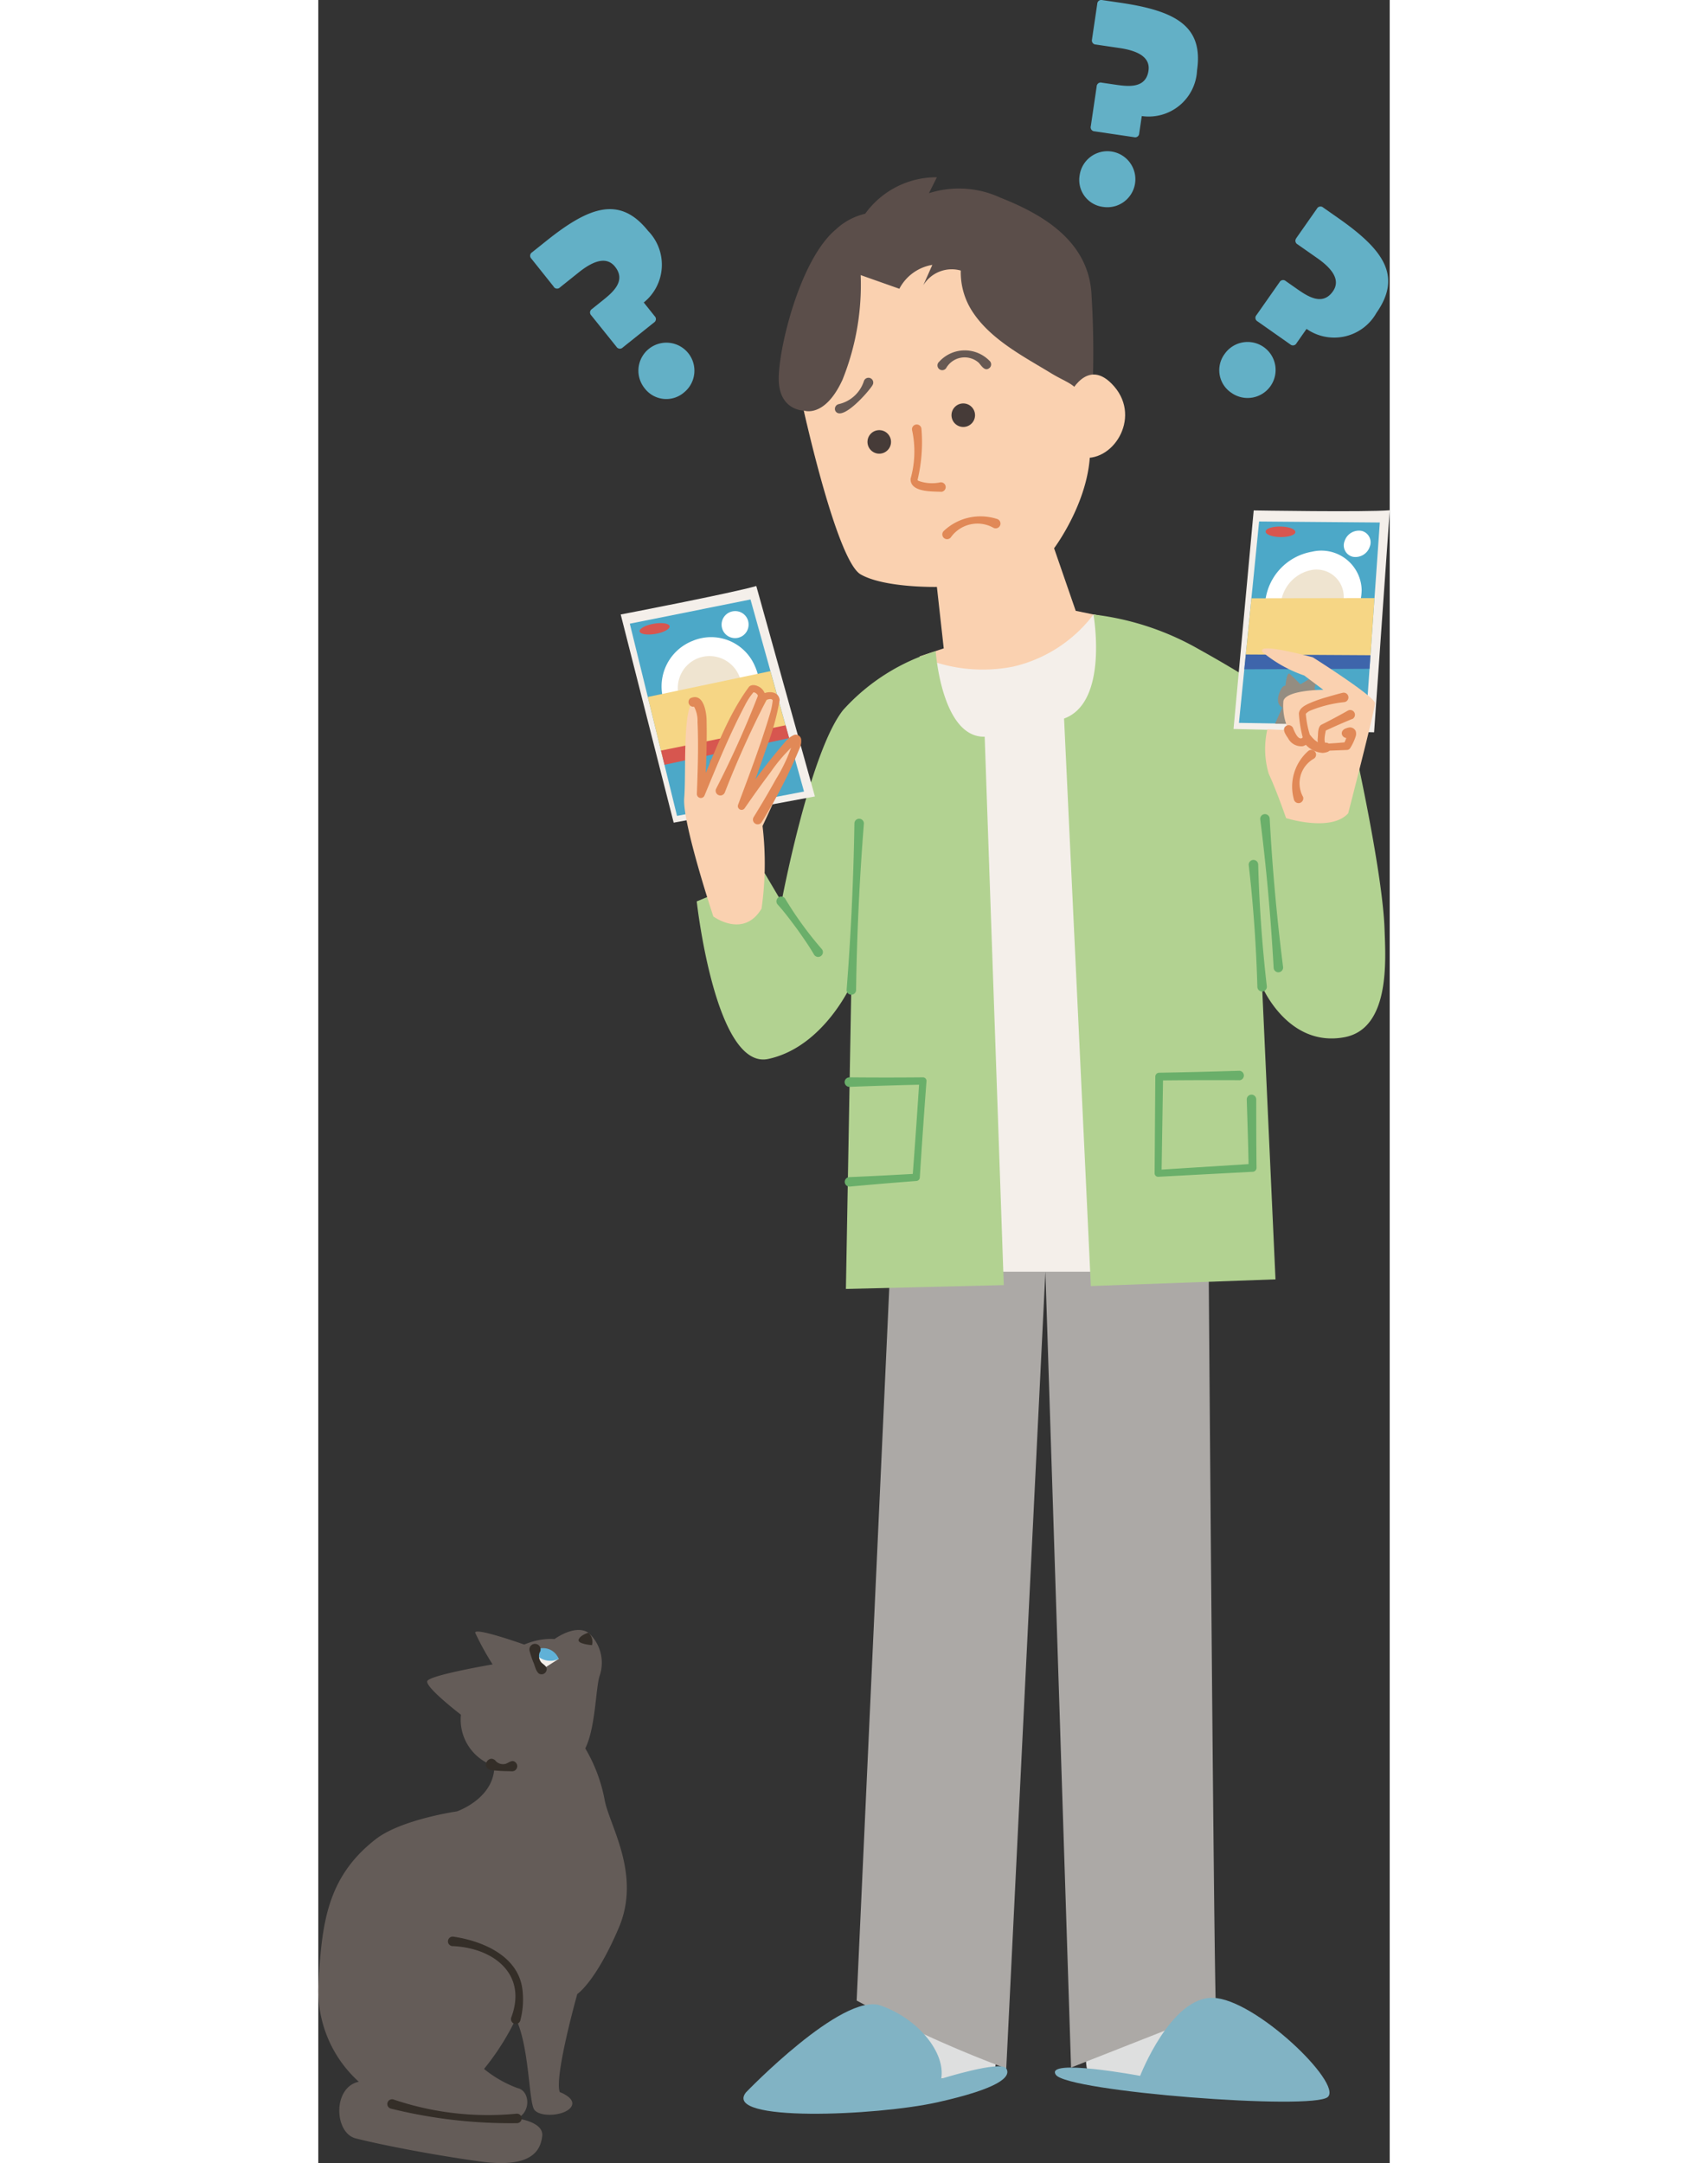 <svg id="care_07" xmlns="http://www.w3.org/2000/svg" xmlns:xlink="http://www.w3.org/1999/xlink" width="122" height="154.46" viewBox="0 0 76.531 154.46">
  <rect x="0" y="0" width="76.531" height="154.46" fill="#333333" stroke="none"/>
  <defs>
    <clipPath id="clip-path">
      <rect id="長方形_419" data-name="長方形 419" width="76.531" height="154.46" fill="none"/>
    </clipPath>
  </defs>
  <g id="グループ_1200" data-name="グループ 1200" clip-path="url(#clip-path)">
    <path id="パス_2114" data-name="パス 2114" d="M66.446,212.914s.917,3.114.014,3.341-6.928.753-6.928.753L57.2,213.544l3.225-1.933s5.106.3,6.023,1.3" transform="translate(-18.448 -68.252)" fill="#dedfdf"/>
    <path id="パス_2115" data-name="パス 2115" d="M81.032,212.538s-.371,3.486.232,3.561,6.175.979,6.175.979l2.786-5.572-2.183-.844Z" transform="translate(-26.099 -67.946)" fill="#dedfdf"/>
    <path id="パス_2116" data-name="パス 2116" d="M81.835,117.049s.443,62.01.6,62.952l-10.356,4.077-1.834-56.831L67.45,184.142a84.507,84.507,0,0,1-10.685-4.851l2.8-61.187s20.224-10.789,22.266-1.055" transform="translate(-18.309 -36.44)" fill="#aca9a6"/>
    <path id="パス_2117" data-name="パス 2117" d="M45,217.552s6.889-7.168,9.619-6.21,4.654,3.4,4.332,5.231c0,0,4.271-1.337,4.647-.734s-.527,1.431-4.894,2.41-15.412,1.446-13.7-.7" transform="translate(-14.456 -68.137)" fill="#81b3c4"/>
    <path id="パス_2118" data-name="パス 2118" d="M83.751,216.147s2.183-5.647,5.2-5.572,9.262,6.1,8.208,7.078-18.6-.377-19.428-1.581,6.024.075,6.024.075" transform="translate(-25.047 -67.917)" fill="#81b3c4"/>
    <path id="パス_2119" data-name="パス 2119" d="M54.726,21.28a6.267,6.267,0,0,1,5.12-2.6l-.569,1.138a7.051,7.051,0,0,1,5.12.325c3.088,1.219,6.38,3.164,6.5,7.07a64.7,64.7,0,0,1-.163,10l-20.168-.871-.23-1s-1.788,0-1.788-2.275,1.545-8.533,4.063-10.646a4.6,4.6,0,0,1,2.113-1.137" transform="translate(-15.659 -6.022)" fill="#5b4e4a"/>
    <path id="パス_2120" data-name="パス 2120" d="M10.187,177.853s-2.572-1.971-2.4-2.4,4.715-1.2,4.715-1.2,2.057-1.971,4.372-1.8c0,0,1.455-1.08,2.423-.453a2.887,2.887,0,0,1,.8,3.076c-.285.854-.285,3.7-1.026,5.182a11.327,11.327,0,0,1,1.367,3.589c.285,1.822,2.677,5.353,1.025,9.226S18.5,197.8,18.5,197.8s-1.652,5.866-1.253,7c0,0,1.253.456.8,1.083s-2.221.74-2.62.171-.341-4.442-1.31-6.493a17.943,17.943,0,0,1-2.278,3.588,8.4,8.4,0,0,0,2.392,1.367c.911.191.968,1.766-.057,2.165,0,0,1.936.228,1.822,1.253s-.74,2.335-4.442,1.822S4.2,208.5,2.667,208.106s-1.652-3.645.228-4.043a8.753,8.753,0,0,1-2.883-6.9c.228-4.385.6-7.7,4.079-10.411,1.822-1.424,5.809-1.993,5.809-1.993s2.677-.911,2.677-3.246a3.479,3.479,0,0,1-2.389-3.657" transform="translate(0 -55.413)" fill="#645c58"/>
    <path id="パス_2121" data-name="パス 2121" d="M20.043,172.9s-3.5-1.248-3.5-.849a19.5,19.5,0,0,0,1.709,2.961Z" transform="translate(-5.337 -55.469)" fill="#645c58"/>
    <path id="パス_2122" data-name="パス 2122" d="M14.045,204.125c2.108.307,4.638,1.376,4.941,3.749a5.873,5.873,0,0,1-.14,2.211.337.337,0,0,1-.4.266.345.345,0,0,1-.252-.461c1.167-3.11-1.3-4.978-4.216-5.09a.339.339,0,1,1,.064-.675" transform="translate(-4.408 -65.836)" fill="#342e28"/>
    <path id="パス_2123" data-name="パス 2123" d="M16.543,222.973a35.514,35.514,0,0,1-9.01-1.039.339.339,0,1,1,.188-.651,21.047,21.047,0,0,0,8.769,1.015.339.339,0,1,1,.052.675" transform="translate(-2.346 -71.365)" fill="#342e28"/>
    <path id="パス_2124" data-name="パス 2124" d="M18.414,185.579a.712.712,0,0,0,.689.153c.26-.1.488-.343.735-.045a.367.367,0,0,1-.313.586c-.362-.016-.677-.007-1.024-.043a4.4,4.4,0,0,1-.488-.052c-.759-.206-.076-1.223.4-.6" transform="translate(-5.7 -59.791)" fill="#342e28"/>
    <path id="パス_2125" data-name="パス 2125" d="M28.4,172.98s-1.072-.079-.953-.4.7-.491.7-.491a.9.9,0,0,1,.254.888" transform="translate(-8.85 -55.506)" fill="#342e28"/>
    <path id="パス_2126" data-name="パス 2126" d="M22.7,173.966l.715,1.231,1.079-.685a1.352,1.352,0,0,0-.8-.649,1.112,1.112,0,0,0-1,.1" transform="translate(-7.323 -56.055)" fill="#f4efea"/>
    <path id="パス_2127" data-name="パス 2127" d="M51.189,38.321s2.357,10.727,4.063,11.7,5.445.894,5.445.894l.488,4.389-1.707.568.569,1.869s2.113.976,5.933.163a22.7,22.7,0,0,0,6.907-2.844l.488-1.869-2.763-.569-1.544-4.469s3.007-3.982,2.519-7.964-.894-3.413-2.763-4.551-4.2-2.339-5.51-4.265a5.119,5.119,0,0,1-.91-3.049,2.378,2.378,0,0,0-2.682,1.057l.65-1.463a3.258,3.258,0,0,0-2.357,1.707l-2.763-.976a18.14,18.14,0,0,1-1.3,7.477c-1.275,2.771-2.763,2.194-2.763,2.194" transform="translate(-16.51 -9.005)" fill="#fad1b0"/>
    <path id="パス_2128" data-name="パス 2128" d="M78.919,40.992s1.3-2.925,3.25-.65-.163,5.526-2.438,5.039-.813-4.389-.813-4.389" transform="translate(-25.305 -12.732)" fill="#fad1b0"/>
    <path id="パス_2129" data-name="パス 2129" d="M65.39,37.756a2.468,2.468,0,0,1,3.6-.087.341.341,0,0,1,.045.48c-.339.346-.591-.088-.8-.329A1.519,1.519,0,0,0,65.9,38.2a.341.341,0,1,1-.511-.446" transform="translate(-21.053 -11.912)" fill="#675953"/>
    <path id="パス_2130" data-name="パス 2130" d="M57.152,40.359c-.285.468-2.157,2.6-2.639,1.843a.344.344,0,0,1,.237-.5,2.463,2.463,0,0,0,1.792-1.641.342.342,0,1,1,.61.293" transform="translate(-17.57 -12.845)" fill="#675953"/>
    <path id="パス_2131" data-name="パス 2131" d="M63.223,45.026a11.479,11.479,0,0,1-.271,3.639c0,.046-.007.044.046.087a2.829,2.829,0,0,0,1.573.113.34.34,0,0,1,.089.675c-.657-.035-2.241.052-2.213-.927a7.17,7.17,0,0,0,.105-3.491.339.339,0,1,1,.671-.1" transform="translate(-20.141 -14.422)" fill="#e18957"/>
    <path id="パス_2132" data-name="パス 2132" d="M65.9,55.455a3.822,3.822,0,0,1,3.8-.85.342.342,0,1,1-.282.616,2.333,2.333,0,0,0-3.018.694.341.341,0,1,1-.5-.46" transform="translate(-21.216 -17.547)" fill="#e18957"/>
    <path id="パス_2133" data-name="パス 2133" d="M59.585,46.178a.84.84,0,1,1-.84-.84.84.84,0,0,1,.84.84" transform="translate(-18.676 -14.623)" fill="#463b38"/>
    <path id="パス_2134" data-name="パス 2134" d="M68.444,43.363a.84.84,0,1,1-.84-.84.84.84,0,0,1,.84.84" transform="translate(-21.534 -13.715)" fill="#463b38"/>
    <path id="パス_2135" data-name="パス 2135" d="M63.384,67.761a11.2,11.2,0,0,0,6.658.732,10.019,10.019,0,0,0,5.744-3.722l1.494.308,1.051,46.62H66.85L63.3,72.678Z" transform="translate(-20.415 -20.891)" fill="#f4efea"/>
    <path id="パス_2136" data-name="パス 2136" d="M80.731,64.771s1.11,6.267-2.1,7.429l1.913,40.523,13.189-.478-.957-20.911s1.845,4.374,5.877,3.622c3.308-.616,2.943-5.6,2.87-7.722-.136-3.963-2.05-12.574-2.05-12.574a86.735,86.735,0,0,0-11.226-7.416,19.782,19.782,0,0,0-7.514-2.473" transform="translate(-25.361 -20.891)" fill="#b2d291"/>
    <path id="パス_2137" data-name="パス 2137" d="M97.941,53.793s8,.136,9.716-.012L106.54,69.637,96.5,69.4Z" transform="translate(-31.125 -17.346)" fill="#f4efea"/>
    <path id="パス_2138" data-name="パス 2138" d="M98.51,54.966l8.621.072L106.116,69.5l-9.046-.154Z" transform="translate(-31.308 -17.728)" fill="#4ca8c8"/>
    <path id="パス_2139" data-name="パス 2139" d="M101.618,71.868s.093-1.058.318-.85.757.742.757.742,1.307-.784,1.274-.745-.268,1.041-.268,1.041.547.766-.11,1.228l.19,1.332-2.9-.039.511-1.16s-.509-.2-.211-1.023c.229-.633.44-.526.44-.526" transform="translate(-32.537 -22.897)" fill="#948d81"/>
    <path id="パス_2140" data-name="パス 2140" d="M106.719,60.86a4.051,4.051,0,0,1-3.361,3.912,2.882,2.882,0,0,1-3.548-2.733,4.051,4.051,0,0,1,3.361-3.912,2.882,2.882,0,0,1,3.548,2.733" transform="translate(-32.192 -18.731)" fill="#fff"/>
    <path id="パス_2141" data-name="パス 2141" d="M105.973,62.007a2.732,2.732,0,0,1-2.189,2.706,1.945,1.945,0,0,1-2.32-1.938,2.733,2.733,0,0,1,2.189-2.706,1.944,1.944,0,0,1,2.32,1.938" transform="translate(-32.726 -19.364)" fill="#efe4d0"/>
    <path id="パス_2142" data-name="パス 2142" d="M98.169,63.055l8.791-.015-.314,4.473-8.933.091Z" transform="translate(-31.516 -20.332)" fill="#f6d685"/>
    <path id="パス_2143" data-name="パス 2143" d="M97.742,68.984l8.907.053-.068.969-8.945.037Z" transform="translate(-31.491 -22.25)" fill="#3e65ab"/>
    <path id="パス_2144" data-name="パス 2144" d="M109.984,57.071a1.076,1.076,0,0,1-1.209.724.837.837,0,0,1-.589-1.125,1.077,1.077,0,0,1,1.209-.725.838.838,0,0,1,.589,1.126" transform="translate(-34.877 -18.037)" fill="#fff"/>
    <path id="パス_2145" data-name="パス 2145" d="M102.009,55.911c-.035.207-.537.358-1.123.338s-1.032-.2-1-.412.537-.358,1.123-.338,1.032.2,1,.412" transform="translate(-32.217 -17.9)" fill="#d7564f"/>
    <path id="パス_2146" data-name="パス 2146" d="M56.968,68.627s.421,6.183,3.5,6.115L61.831,113.9l-11.275.274.389-21.75s-1.986,4.476-5.932,5.326C41.226,98.565,39.9,86.5,39.9,86.5l4.858-2.006,1.2,2.032s2.007-10.686,4.4-13.693a14.638,14.638,0,0,1,6.617-4.2" transform="translate(-12.868 -22.135)" fill="#b2d291"/>
    <path id="パス_2147" data-name="パス 2147" d="M99.987,86.129q.286,5.313.956,10.592a.339.339,0,0,1-.672.09c-.2-3.551-.509-7.093-.959-10.621a.339.339,0,1,1,.675-.061" transform="translate(-32.03 -27.678)" fill="#6aaf6a"/>
    <path id="パス_2148" data-name="パス 2148" d="M98.777,90.979q.116,4.352.615,8.678a.339.339,0,0,1-.673.084c-.084-2.913-.282-5.819-.617-8.714a.339.339,0,1,1,.675-.048" transform="translate(-31.64 -29.239)" fill="#6aaf6a"/>
    <path id="パス_2149" data-name="パス 2149" d="M101.215,80.459s3.212,1.025,4.442-.341c0,0,1.913-7.38,1.913-7.859s-4.442-3.28-4.442-3.28-4.237-1.162-3.553-.342a9.444,9.444,0,0,0,2.939,1.64L103.88,71.3s-2.622,0-2.849.789a3.968,3.968,0,0,0,.381,2.095l-1.528-.064a6.215,6.215,0,0,0,.1,3.184c.547,1.161,1.235,3.154,1.235,3.154" transform="translate(-32.092 -22.043)" fill="#fad1b0"/>
    <path id="パス_2150" data-name="パス 2150" d="M107.834,75.472q-1.009.415-1.994.877l.136-.167c-.056.29-.2.836-.037,1.058l.737-.047.776-.065-.233.139a2.445,2.445,0,0,0,.268-.7c.009-.035-.016-.051.011.019.064.165.252.136.208.146-.426.331-.891-.266-.409-.55a1.277,1.277,0,0,1,.275-.095.448.448,0,0,1,.507.233.589.589,0,0,1,.018.357,3.614,3.614,0,0,1-.4.869.288.288,0,0,1-.233.139l-1.548.06c-.434.005-.569-.539-.544-.866.043-.316-.018-.763.231-.979q.98-.49,1.933-1.03a.34.34,0,1,1,.3.61" transform="translate(-33.986 -24.132)" fill="#e18957"/>
    <path id="パス_2151" data-name="パス 2151" d="M104.2,79.683a2.017,2.017,0,0,0-.733,2.706.34.34,0,1,1-.654.184,3.388,3.388,0,0,1,1.034-3.468.341.341,0,1,1,.352.579" transform="translate(-33.126 -25.487)" fill="#e18957"/>
    <path id="パス_2152" data-name="パス 2152" d="M31.887,63.8s8.017-1.539,9.684-2.034l4.188,15.027L35.671,78.665Z" transform="translate(-10.285 -19.922)" fill="#f4efea"/>
    <path id="パス_2153" data-name="パス 2153" d="M32.846,64.916l8.621-1.729L45.289,76.9l-9.071,1.74Z" transform="translate(-10.594 -20.38)" fill="#4ca8c8"/>
    <path id="パス_2154" data-name="パス 2154" d="M41.277,80.709s-.261-1.006.033-.86,1,.535,1,.535,1.041-1,1.022-.961.081,1.027.081,1.027.8.6.3,1.17l.635,1.2-2.906.568.122-1.189s-.574-.079-.553-.911c.017-.638.264-.582.264-.582" transform="translate(-13.228 -25.616)" fill="#948d81"/>
    <path id="パス_2155" data-name="パス 2155" d="M42.846,69.242a3.491,3.491,0,1,1-4.452-1.812,3.4,3.4,0,0,1,4.452,1.812" transform="translate(-11.654 -21.667)" fill="#fff"/>
    <path id="パス_2156" data-name="パス 2156" d="M42.316,70.621A2.275,2.275,0,1,1,39.356,69.3a2.294,2.294,0,0,1,2.961,1.325" transform="translate(-12.229 -22.3)" fill="#efe4d0"/>
    <path id="パス_2157" data-name="パス 2157" d="M34.744,72.584,43.5,70.74l1.182,4.239-8.876,1.946Z" transform="translate(-11.206 -22.816)" fill="#f6d685"/>
    <path id="パス_2158" data-name="パス 2158" d="M36.133,78.252l8.9-1.805.256.919-8.906,1.9Z" transform="translate(-11.654 -24.657)" fill="#d7564f"/>
    <path id="パス_2159" data-name="パス 2159" d="M40.661,88.849s2.152,1.595,3.442-.558a22.64,22.64,0,0,0,.072-5.9s2.8-5.9,2.438-6.22-3.936,4.8-3.936,4.8,3.29-8.628,2.286-8.069-3.7,7.363-3.7,7.363,3.7-7.363,2.261-7.687c-.766-.171-3.752,7.529-3.752,7.529s.392-7.143-.546-6.569c-.772.474-.5,5.1-.646,6.858s2.08,8.453,2.08,8.453" transform="translate(-12.442 -23.408)" fill="#fad1b0"/>
    <path id="パス_2160" data-name="パス 2160" d="M48.936,94.665a25.746,25.746,0,0,0,2.6,3.574.341.341,0,1,1-.548.4c-.371-.641-.8-1.24-1.223-1.841-.441-.59-.877-1.183-1.374-1.732a.341.341,0,1,1,.548-.4" transform="translate(-15.579 -30.478)" fill="#6aaf6a"/>
    <path id="パス_2161" data-name="パス 2161" d="M55.852,113.552q2.621.025,5.24,0a.256.256,0,0,1,.258.254q-.261,3.451-.479,6.905a.259.259,0,0,1-.238.242c-1.583.122-3.167.251-4.749.4a.339.339,0,1,1-.045-.676c1.586-.066,3.171-.149,4.756-.239l-.243.242q.262-3.441.484-6.884l.261.276q-2.618.058-5.234.16a.339.339,0,1,1-.01-.677" transform="translate(-17.905 -36.624)" fill="#6aaf6a"/>
    <path id="パス_2162" data-name="パス 2162" d="M94.239,113.533c-1.91-.007-3.821-.005-5.731.018l.274-.274-.108,6.907-.262-.25,6.748-.427-.266.287c-.028-1.623-.085-3.244-.134-4.866a.339.339,0,1,1,.677-.011c0,1.623,0,3.246.022,4.868a.283.283,0,0,1-.266.287l-6.753.358a.249.249,0,0,1-.262-.251l.049-6.908A.277.277,0,0,1,88.5,113c1.91-.03,3.82-.08,5.729-.14a.339.339,0,0,1,.009.677" transform="translate(-28.44 -36.4)" fill="#6aaf6a"/>
    <path id="パス_2163" data-name="パス 2163" d="M56.937,86.661q-.471,5.933-.557,11.885a.339.339,0,0,1-.677-.005q.463-5.947.558-11.911a.339.339,0,1,1,.677.032" transform="translate(-17.966 -27.835)" fill="#6aaf6a"/>
    <path id="パス_2164" data-name="パス 2164" d="M81.144,2.816,81.52.277a.288.288,0,0,1,.364-.27L83.2.2c3.9.578,5.918,1.654,5.447,4.829A3.457,3.457,0,0,1,84.7,8.288l-.184,1.238a.288.288,0,0,1-.364.27l-2.824-.418a.288.288,0,0,1-.27-.364l.42-2.841a.288.288,0,0,1,.364-.27l.889.131c.937.139,2.253.334,2.448-.984.158-1.064-.968-1.457-2.063-1.619l-1.7-.251a.288.288,0,0,1-.27-.364m-.884,9.7a2,2,0,1,1,1.692,2.261,1.94,1.94,0,0,1-1.692-2.261" transform="translate(-25.879 0)" fill="#63b0c6"/>
    <path id="パス_2165" data-name="パス 2165" d="M100.5,24.019l1.472-2.1a.289.289,0,0,1,.447-.079l1.091.764c3.233,2.263,4.553,4.127,2.713,6.756a3.458,3.458,0,0,1-4.994,1.146l-.718,1.025a.287.287,0,0,1-.446.079L97.73,29.969a.288.288,0,0,1-.079-.447L99.3,27.17a.289.289,0,0,1,.447-.079l.736.516c.776.543,1.866,1.306,2.63.215.617-.881-.214-1.736-1.121-2.371l-1.406-.984a.288.288,0,0,1-.079-.447M95.375,32.3a2,2,0,1,1,.5,2.779,1.94,1.94,0,0,1-.5-2.779" transform="translate(-30.639 -7.02)" fill="#63b0c6"/>
    <path id="パス_2166" data-name="パス 2166" d="M24.022,27.582l-1.6-2.005a.288.288,0,0,1,.051-.451l1.04-.831c3.082-2.464,5.243-3.205,7.246-.7a3.458,3.458,0,0,1-.308,5.114l.781.978a.288.288,0,0,1-.05.451l-2.23,1.783a.288.288,0,0,1-.451-.051L26.7,29.627a.289.289,0,0,1,.05-.451l.7-.561c.74-.591,1.78-1.422.948-2.463-.671-.839-1.726-.284-2.591.408l-1.341,1.072a.288.288,0,0,1-.451-.05m6.5,7.254a2,2,0,1,1,2.808.3,1.94,1.94,0,0,1-2.808-.3" transform="translate(-7.203 -7.109)" fill="#63b0c6"/>
    <path id="パス_2167" data-name="パス 2167" d="M22.7,173.944a1.391,1.391,0,0,0,1.794.546,1.181,1.181,0,0,0-1.794-.546" transform="translate(-7.323 -56.033)" fill="#60b1d7"/>
    <path id="パス_2168" data-name="パス 2168" d="M22.988,173.908a.713.713,0,0,0,.13.694c.2.2.507.314.33.659a.365.365,0,0,1-.5.138c-.25-.2-.289-.583-.417-.845a6.9,6.9,0,0,1-.255-.779.4.4,0,1,1,.709.133" transform="translate(-7.183 -55.891)" fill="#342e28"/>
    <path id="パス_2169" data-name="パス 2169" d="M102.473,75.563c.138.318.428,1.026.778.561l-.047.245a8.777,8.777,0,0,1-.321-1.864c.03-.394.441-.579.64-.687a9.426,9.426,0,0,1,1.233-.453c.415-.12.822-.241,1.246-.345a.339.339,0,1,1,.127.665,8.959,8.959,0,0,0-2.387.588.96.96,0,0,0-.366.246c-.006,0,0-.005,0-.009a6.878,6.878,0,0,0,.353,1.7c.064.27-.273.525-.556.621a1.058,1.058,0,0,1-1.062-.567c-.17-.249-.5-.7-.1-.9a.341.341,0,0,1,.466.2" transform="translate(-32.84 -23.549)" fill="#e18957"/>
    <path id="パス_2170" data-name="パス 2170" d="M105.156,78.707a1.807,1.807,0,0,1-1.345-.819.339.339,0,0,1,.555-.388c.005.007.493.682.964.5a.339.339,0,0,1,.251.629,1.133,1.133,0,0,1-.425.083" transform="translate(-33.463 -24.95)" fill="#e18957"/>
    <path id="パス_2171" data-name="パス 2171" d="M44.45,65.341a.964.964,0,1,1-.963-.928.947.947,0,0,1,.963.928" transform="translate(-13.715 -20.775)" fill="#fff"/>
    <path id="パス_2172" data-name="パス 2172" d="M36.022,65.9c.035.2-.416.446-1.007.549s-1.1.024-1.133-.177.416-.446,1.007-.549,1.1-.024,1.133.177" transform="translate(-10.928 -21.185)" fill="#d7564f"/>
    <path id="パス_2173" data-name="パス 2173" d="M39.182,73.144c.955-.421,1.155,1.1,1.145,1.673.037,1.736-.052,3.456-.123,5.187l-.546-.12c1.163-2.553,2.017-5.268,3.695-7.546.219-.232.629-.1.864.091a.914.914,0,0,1,.322.735l-.383-.23c.444-.308,1.313-.36,1.39.347a17.969,17.969,0,0,1-.919,3.334c-.493,1.455-1.015,2.895-1.551,4.332L42.6,80.7a41.707,41.707,0,0,1,3.39-4.492,1.631,1.631,0,0,1,.591-.439.393.393,0,0,1,.5.311,1.183,1.183,0,0,1-.063.53A35.909,35.909,0,0,1,44.261,82a.339.339,0,0,1-.582-.347c.557-.9,1.1-1.818,1.612-2.743A11.762,11.762,0,0,0,46.524,76.2a.159.159,0,0,0,.075.093c.095.057.146.033.146.033a11.789,11.789,0,0,0-1.844,2.1c-.636.843-1.254,1.708-1.854,2.578a.267.267,0,0,1-.372.071.27.27,0,0,1-.1-.316c.8-2.139,1.621-4.29,2.273-6.479a4.84,4.84,0,0,0,.2-.973c-.07-.194-.452-.058-.632.055a.255.255,0,0,1-.383-.229.42.42,0,0,0-.37-.412c-.011-.005-.064-.009,0-.006.065-.014.03-.009.015.009a4.5,4.5,0,0,0-.6.911c-1.1,2.082-2,4.284-2.9,6.462a.284.284,0,0,1-.37.156.288.288,0,0,1-.176-.276c.065-1.706.123-3.429.048-5.131a2.137,2.137,0,0,0-.236-1.07c-.093-.125-.04.024.118-.075a.339.339,0,0,1-.385-.558" transform="translate(-12.59 -23.292)" fill="#e18957"/>
    <path id="パス_2174" data-name="パス 2174" d="M45.519,73.564a68.891,68.891,0,0,0-2.967,6.585.339.339,0,1,1-.635-.238A69.892,69.892,0,0,0,44.9,73.286a.339.339,0,1,1,.618.278" transform="translate(-13.512 -23.567)" fill="#e18957"/>
  </g>
</svg>
